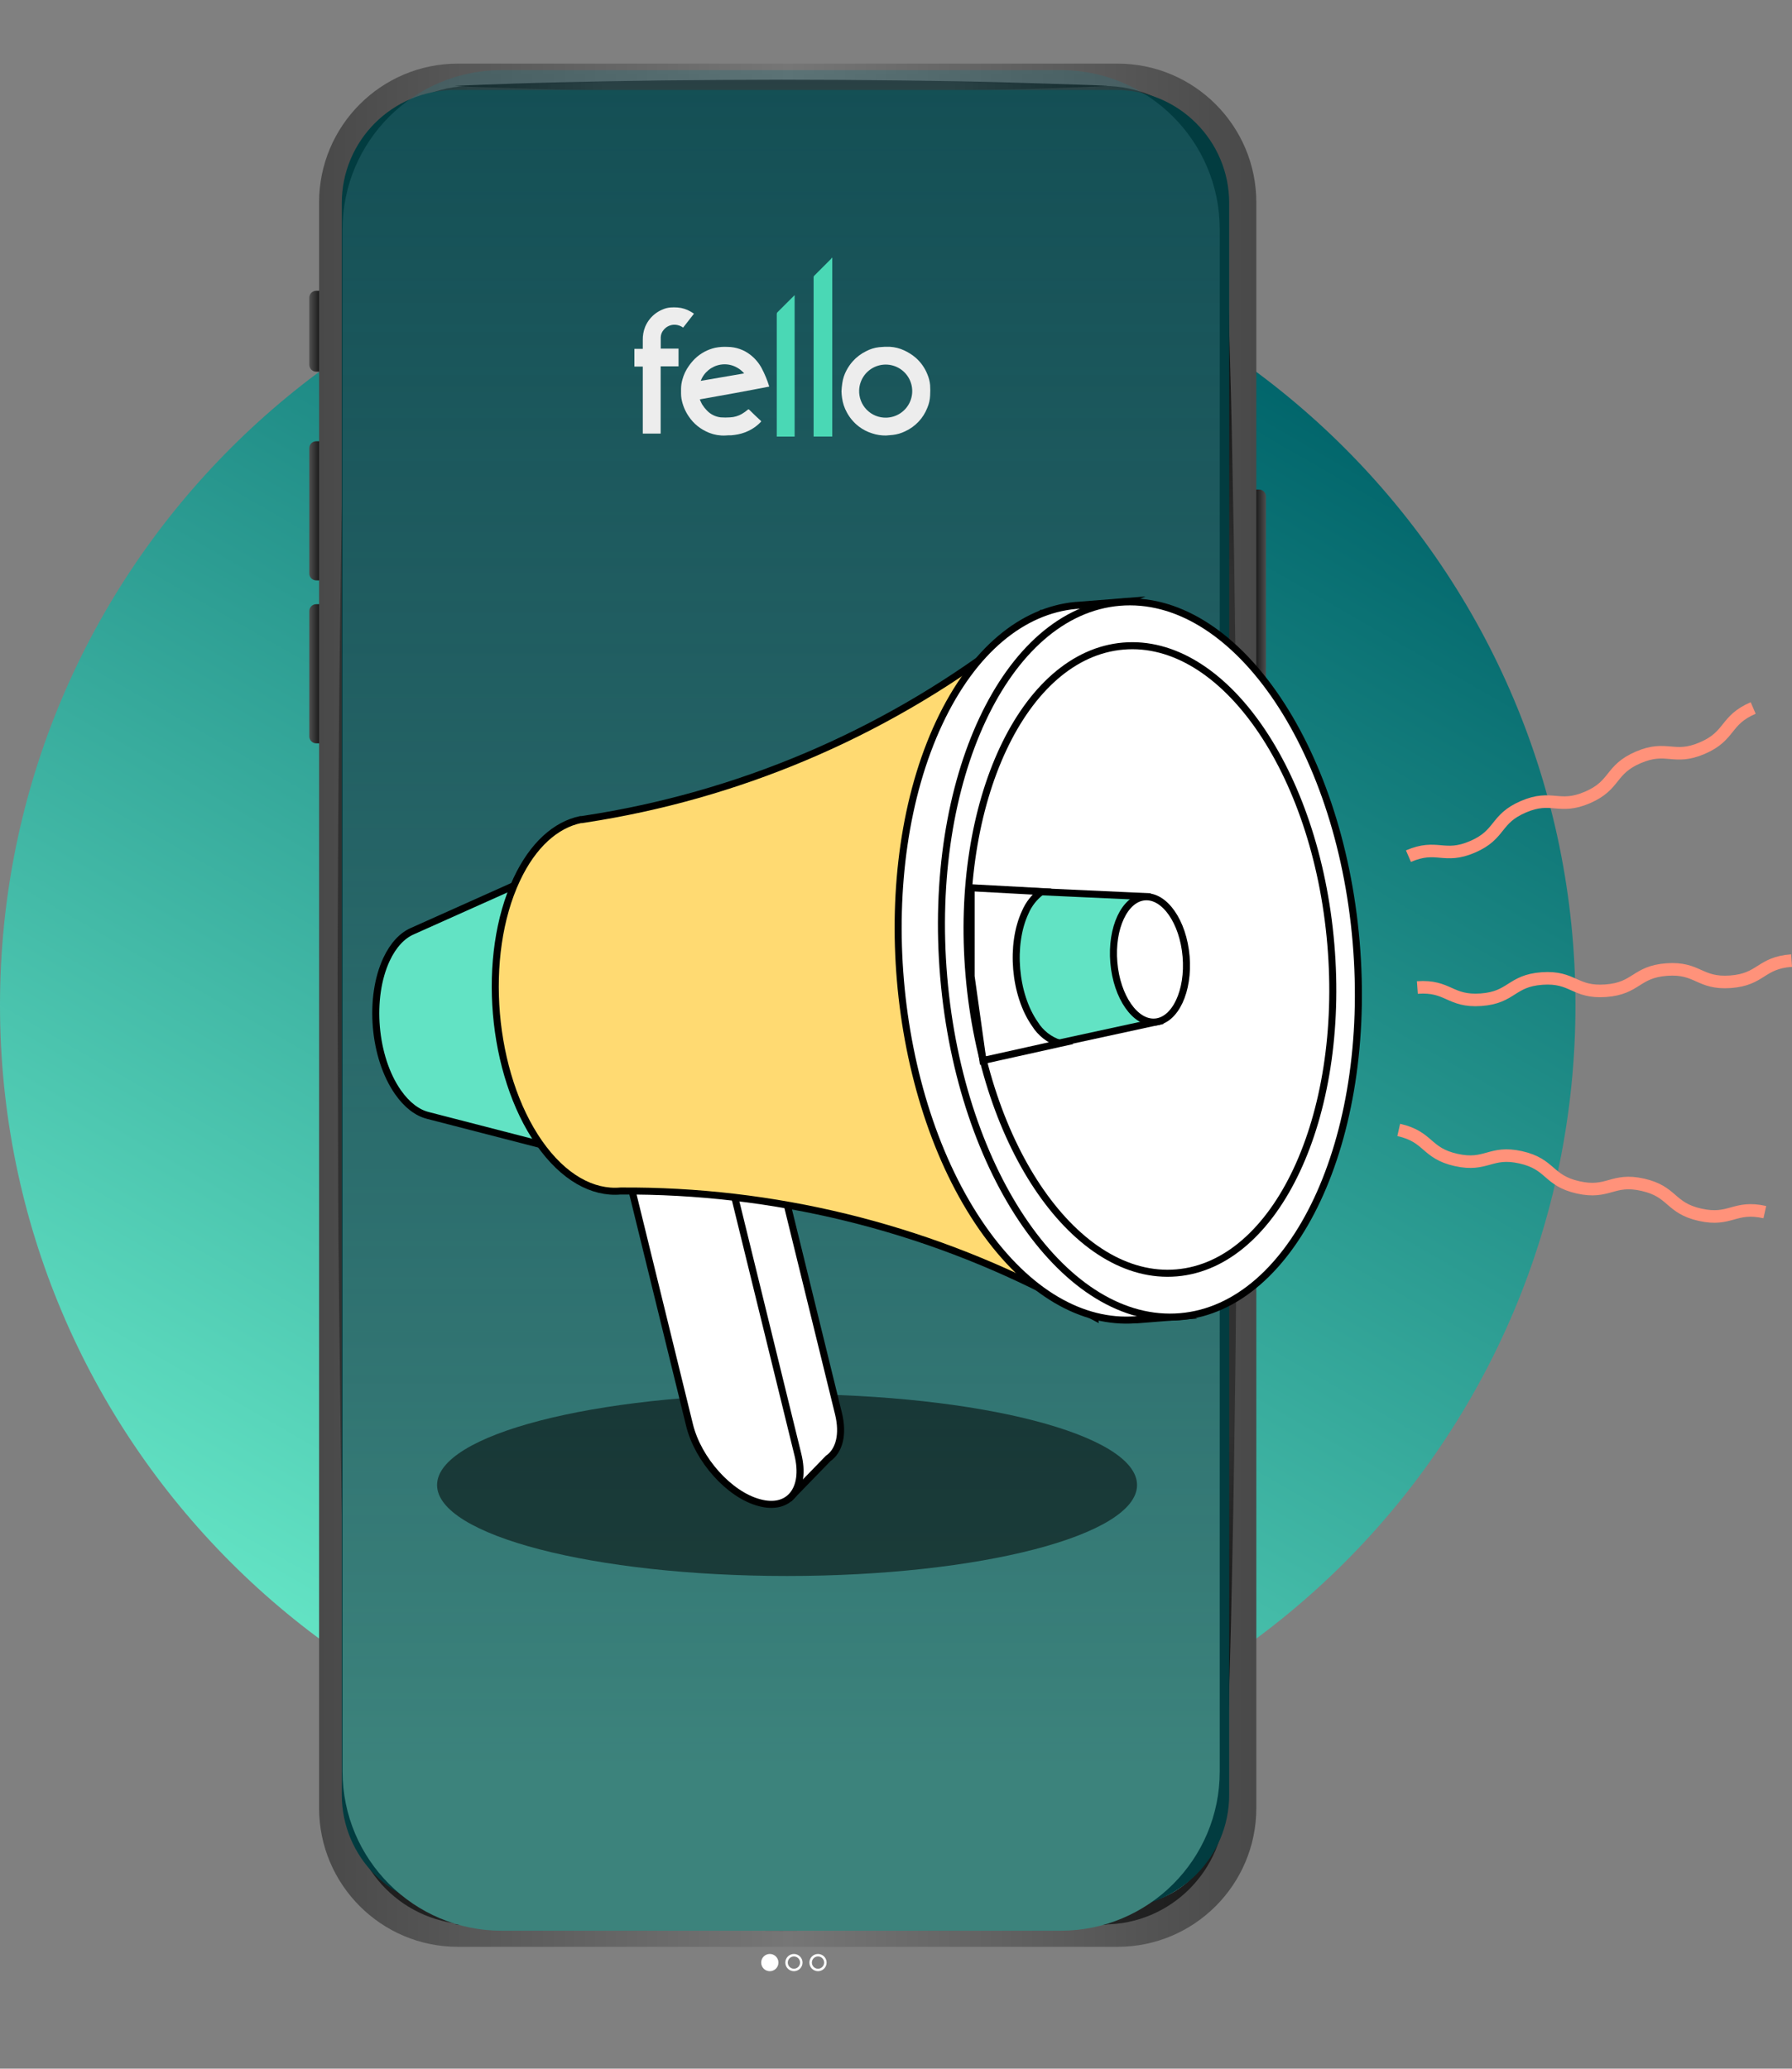 <svg viewBox="0 0 428 494" fill="none" xmlns="http://www.w3.org/2000/svg">
<rect x="0" y="0" width="428" height="494" fill="#808080" stroke="none"/>
<g clip-path="url(#clip0_109_354)">
<path d="M188.14 428.191C292.047 428.191 376.28 343.957 376.28 240.051C376.28 136.144 292.047 51.911 188.14 51.911C84.233 51.911 0 136.144 0 240.051C0 343.957 84.233 428.191 188.14 428.191Z" fill="url(#paint0_linear_109_354)"/>
<path d="M300.72 170.461H299.52V116.911H300.72C301.157 116.911 301.577 117.084 301.886 117.394C302.196 117.703 302.37 118.123 302.37 118.561V168.841C302.362 169.273 302.184 169.685 301.876 169.988C301.567 170.291 301.152 170.461 300.72 170.461Z" fill="url(#paint1_linear_109_354)"/>
<path d="M75.52 138.601H76.72V105.371H75.52C75.082 105.371 74.662 105.545 74.353 105.854C74.043 106.163 73.87 106.583 73.87 107.021V136.911C73.864 137.131 73.903 137.35 73.984 137.554C74.064 137.759 74.185 137.946 74.338 138.103C74.492 138.261 74.676 138.386 74.879 138.471C75.082 138.557 75.299 138.601 75.52 138.601V138.601Z" fill="url(#paint2_linear_109_354)"/>
<path d="M75.52 88.76H76.72V69.44H75.52C75.083 69.44 74.663 69.614 74.353 69.924C74.044 70.233 73.87 70.653 73.87 71.09V87.09C73.868 87.309 73.908 87.525 73.99 87.728C74.072 87.93 74.193 88.115 74.346 88.27C74.5 88.425 74.683 88.549 74.884 88.633C75.086 88.717 75.302 88.76 75.52 88.76V88.76Z" fill="url(#paint3_linear_109_354)"/>
<path d="M75.52 177.511H76.72V144.281H75.52C75.082 144.281 74.663 144.454 74.353 144.764C74.044 145.073 73.87 145.493 73.87 145.931V175.911C73.883 176.34 74.063 176.746 74.371 177.045C74.679 177.344 75.091 177.511 75.52 177.511Z" fill="url(#paint4_linear_109_354)"/>
<path d="M266.9 15.19H109.37C91.056 15.19 76.21 30.037 76.21 48.35V431.75C76.21 450.064 91.056 464.91 109.37 464.91H266.9C285.214 464.91 300.06 450.064 300.06 431.75V48.35C300.06 30.037 285.214 15.19 266.9 15.19Z" fill="url(#paint5_linear_109_354)"/>
<path d="M263.61 20.52H112.66C96.661 20.52 83.69 33.491 83.69 49.49V430.6C83.69 446.6 96.661 459.57 112.66 459.57H263.61C279.61 459.57 292.58 446.6 292.58 430.6V49.49C292.58 33.491 279.61 20.52 263.61 20.52Z" fill="url(#paint6_linear_109_354)"/>
<path d="M109.37 454.551C103.503 454.541 97.865 452.274 93.625 448.219C89.385 444.163 86.869 438.631 86.6 432.771C86.6 432.431 86.6 432.097 86.6 431.771V48.371C86.608 42.42 88.94 36.708 93.098 32.451C97.255 28.195 102.911 25.729 108.86 25.581H266.9C267.4 25.581 267.9 25.581 268.41 25.631C274.18 26.021 279.587 28.586 283.539 32.809C287.491 37.032 289.693 42.597 289.7 48.381V431.781C289.701 433.323 289.543 434.861 289.23 436.371C288.168 441.51 285.367 446.127 281.3 449.443C277.233 452.76 272.148 454.574 266.9 454.581L109.37 454.551Z" fill="white"/>
<g style="mix-blend-mode:screen">
<path d="M292.58 435.29C292.58 435.29 292.58 433.77 292.42 430.93C292.26 428.09 292.13 423.93 292 418.61C291.75 408 291.21 392.84 290.88 374.61C290.69 365.52 290.49 355.66 290.37 345.24C290.25 334.82 290.1 323.83 289.96 312.46C289.82 301.09 289.72 289.34 289.71 277.41C289.7 265.48 289.64 253.34 289.6 241.22C289.56 229.1 289.67 216.961 289.7 205.031C289.73 193.101 289.88 181.34 289.96 169.97C290.04 158.6 290.21 147.61 290.36 137.19C290.51 126.77 290.68 116.92 290.87 107.82C291.06 98.72 291.26 90.391 291.47 83.001C291.68 75.611 291.85 69.17 292 63.86C292.15 58.55 292.33 54.39 292.42 51.55C292.51 48.71 292.58 47.19 292.58 47.19C292.58 47.19 292.64 48.7 292.74 51.55C292.84 54.4 293.03 58.55 293.16 63.86C293.29 69.17 293.49 75.611 293.69 83.001C293.89 90.391 294.14 98.73 294.29 107.82C294.44 116.91 294.68 126.82 294.81 137.19C294.94 147.56 295.13 158.6 295.21 169.97C295.29 181.34 295.46 193.091 295.46 205.031C295.46 216.971 295.53 229.09 295.56 241.22C295.59 253.35 295.49 265.47 295.46 277.41C295.43 289.35 295.28 301.09 295.2 312.46C295.12 323.83 294.93 334.82 294.8 345.24C294.67 355.66 294.47 365.52 294.28 374.61C293.95 392.8 293.41 407.96 293.16 418.61C293.03 423.92 292.83 428.09 292.74 430.93C292.65 433.77 292.58 435.29 292.58 435.29Z" fill="url(#paint7_linear_109_354)"/>
</g>
<g style="mix-blend-mode:screen">
<path d="M83.621 435.29L83.46 430.93C83.371 428.09 83.171 423.93 83.04 418.61C82.79 408 82.251 392.84 81.921 374.61C81.731 365.52 81.531 355.66 81.4 345.24C81.27 334.82 81.141 323.83 81.001 312.46C80.861 301.09 80.76 289.34 80.751 277.41C80.74 265.48 80.68 253.34 80.641 241.22C80.6 229.1 80.71 216.961 80.74 205.031C80.77 193.101 80.921 181.34 81.001 169.97C81.081 158.6 81.251 147.61 81.4 137.19C81.55 126.77 81.721 116.92 81.91 107.82C82.1 98.72 82.3 90.391 82.51 83.001C82.721 75.611 82.891 69.17 83.04 63.86C83.191 58.55 83.371 54.39 83.46 51.55C83.55 48.71 83.621 47.19 83.621 47.19C83.621 47.19 83.68 48.7 83.781 51.55C83.88 54.4 84.07 58.55 84.201 63.86C84.331 69.17 84.531 75.611 84.731 83.001C84.93 90.391 85.18 98.73 85.331 107.82C85.481 116.91 85.721 126.82 85.85 137.19C85.981 147.56 86.171 158.6 86.24 169.97C86.311 181.34 86.501 193.091 86.501 205.031C86.501 216.971 86.561 229.09 86.6 241.22C86.641 253.35 86.531 265.47 86.49 277.41C86.451 289.35 86.32 301.09 86.24 312.46C86.16 323.83 85.96 334.82 85.841 345.24C85.721 355.66 85.51 365.52 85.32 374.61C84.99 392.8 84.451 407.96 84.201 418.61C84.07 423.92 83.871 428.09 83.781 430.93L83.621 435.29Z" fill="url(#paint8_linear_109_354)"/>
</g>
<g style="mix-blend-mode:screen">
<path d="M108.61 20.521C108.61 20.521 111.04 20.391 115.31 20.231C119.58 20.071 125.66 19.841 132.97 19.671C140.28 19.501 148.81 19.321 157.97 19.211L172.06 19.091L186.6 19.031L201.15 19.081L215.24 19.211C224.37 19.311 232.9 19.471 240.24 19.671C247.58 19.871 253.65 20.101 257.91 20.231C262.17 20.361 264.61 20.521 264.61 20.521C264.61 20.521 262.18 20.651 257.91 20.811C253.64 20.971 247.55 21.211 240.24 21.381C232.93 21.551 224.4 21.731 215.24 21.831L201.15 21.961H186.6H172.06L157.97 21.831C148.83 21.721 140.3 21.571 132.97 21.371C125.64 21.171 119.57 20.941 115.31 20.811C111.05 20.68 108.61 20.521 108.61 20.521Z" fill="url(#paint9_linear_109_354)"/>
</g>
<g style="mix-blend-mode:screen">
<path d="M108.61 459.57C108.61 459.57 111.04 459.44 115.31 459.29C119.58 459.14 125.66 458.89 132.97 458.72C140.28 458.55 148.81 458.371 157.97 458.271L172.06 458.14L186.6 458.09L201.15 458.14L215.24 458.26C224.37 458.37 232.9 458.53 240.24 458.72C247.58 458.91 253.65 459.161 257.91 459.281C262.17 459.401 264.61 459.57 264.61 459.57C264.61 459.57 262.18 459.71 257.91 459.86C253.64 460.01 247.55 460.26 240.24 460.43C232.93 460.6 224.4 460.78 215.24 460.89L201.15 461.01L186.6 461.06L172.06 461.01L157.97 460.88C148.83 460.78 140.3 460.62 132.97 460.43C125.64 460.24 119.57 459.99 115.31 459.86C111.05 459.73 108.61 459.57 108.61 459.57Z" fill="url(#paint10_linear_109_354)"/>
</g>
<path d="M217.95 445.3H158.27C157.826 445.298 157.401 445.12 157.088 444.805C156.775 444.49 156.6 444.064 156.6 443.62V443.62C156.6 443.177 156.775 442.751 157.088 442.436C157.401 442.121 157.826 441.943 158.27 441.94H217.95C218.393 441.943 218.818 442.121 219.131 442.436C219.444 442.751 219.62 443.177 219.62 443.62V443.62C219.62 444.064 219.444 444.49 219.131 444.805C218.818 445.12 218.393 445.298 217.95 445.3V445.3Z" fill="#1B1B1B"/>
<path d="M270 25.49H105.55C94.217 25.49 85.03 34.677 85.03 46.01V434.07C85.03 445.403 94.217 454.59 105.55 454.59H270C281.333 454.59 290.52 445.403 290.52 434.07V46.01C290.52 34.677 281.333 25.49 270 25.49Z" fill="white"/>
<path d="M266.58 21.496H108.632C93.72 21.496 81.632 33.584 81.632 48.496V428.59C81.632 443.502 93.72 455.59 108.632 455.59H266.58C281.492 455.59 293.58 443.502 293.58 428.59V48.496C293.58 33.584 281.492 21.496 266.58 21.496Z" fill="#023C40"/>
<path d="M253.318 16.74H119.82C98.834 16.74 81.82 33.753 81.82 54.74V423.061C81.82 444.047 98.834 461.061 119.82 461.061H253.318C274.305 461.061 291.318 444.047 291.318 423.061V54.74C291.318 33.753 274.305 16.74 253.318 16.74Z" fill="url(#paint11_linear_109_354)"/>
<path d="M183.861 470.73C184.998 470.73 185.921 469.808 185.921 468.67C185.921 467.533 184.998 466.61 183.861 466.61C182.723 466.61 181.801 467.533 181.801 468.67C181.801 469.808 182.723 470.73 183.861 470.73Z" fill="white"/>
<path d="M189.62 470.43C190.592 470.43 191.38 469.642 191.38 468.67C191.38 467.698 190.592 466.91 189.62 466.91C188.648 466.91 187.86 467.698 187.86 468.67C187.86 469.642 188.648 470.43 189.62 470.43Z" stroke="white" stroke-width="0.59"/>
<path d="M195.37 470.43C196.342 470.43 197.13 469.642 197.13 468.67C197.13 467.698 196.342 466.91 195.37 466.91C194.398 466.91 193.61 467.698 193.61 468.67C193.61 469.642 194.398 470.43 195.37 470.43Z" stroke="white" stroke-width="0.59"/>
<path d="M183.73 92.32C180.95 92.85 178.21 93.38 175.46 93.88C172.71 94.38 169.96 94.88 167.14 95.371C167.299 95.786 167.486 96.191 167.7 96.58C168.029 97.102 168.411 97.588 168.84 98.031C169.715 98.951 170.888 99.532 172.15 99.671C172.886 99.721 173.624 99.721 174.36 99.671C175.352 99.627 176.32 99.346 177.18 98.85C177.677 98.557 178.149 98.223 178.59 97.85C178.74 97.73 178.81 97.71 178.95 97.85C179.43 98.33 179.95 98.801 180.41 99.271L181.75 100.521C181.767 100.551 181.775 100.586 181.775 100.62C181.775 100.655 181.767 100.69 181.75 100.721C181.09 101.422 180.332 102.025 179.5 102.511C178.503 103.086 177.419 103.495 176.29 103.721C175.748 103.827 175.201 103.904 174.65 103.951C174.16 103.951 173.65 103.951 173.2 104.001C171.907 104.058 170.615 103.843 169.41 103.37C168.401 102.973 167.458 102.427 166.61 101.751C165.788 101.092 165.072 100.309 164.49 99.43C163.621 98.159 163.031 96.717 162.76 95.201C162.697 94.794 162.663 94.382 162.66 93.971C162.66 93.601 162.66 93.231 162.66 92.861C162.67 92.102 162.781 91.349 162.99 90.621C163.303 89.469 163.817 88.382 164.51 87.41C164.941 86.786 165.43 86.204 165.97 85.671C167.311 84.373 168.981 83.467 170.8 83.05C171.787 82.854 172.795 82.783 173.8 82.84C175.765 82.858 177.67 83.522 179.22 84.731C180.321 85.589 181.233 86.664 181.9 87.891C182.652 89.305 183.265 90.788 183.73 92.32V92.32ZM177.73 89.171C177.262 88.62 176.7 88.156 176.07 87.8C174.861 87.102 173.447 86.848 172.07 87.08C171.016 87.26 170.028 87.712 169.202 88.391C168.376 89.07 167.741 89.952 167.36 90.951L177.73 89.171Z" fill="#EDEDED"/>
<path d="M211.63 104.001C210.489 104.02 209.353 103.844 208.27 103.48C207.129 103.123 206.06 102.567 205.11 101.84C203.933 100.935 202.962 99.79 202.26 98.481C201.669 97.415 201.283 96.248 201.12 95.04C201.039 94.511 200.992 93.976 200.98 93.44C201.009 92.791 201.073 92.143 201.17 91.501C201.322 90.433 201.66 89.4 202.17 88.451C202.583 87.671 203.087 86.942 203.67 86.281C204.573 85.273 205.664 84.451 206.88 83.86C207.838 83.352 208.883 83.029 209.96 82.91C210.827 82.815 211.699 82.785 212.57 82.82C213.738 82.887 214.881 83.176 215.94 83.67C216.949 84.13 217.889 84.729 218.73 85.451C219.953 86.53 220.902 87.883 221.5 89.4C221.849 90.218 222.068 91.085 222.15 91.971C222.201 92.806 222.201 93.645 222.15 94.481C222.103 95.483 221.876 96.468 221.48 97.39C220.509 99.878 218.609 101.89 216.18 103.001C215.259 103.451 214.269 103.741 213.25 103.86C212.74 103.91 212.18 103.961 211.63 104.001ZM211.63 99.74C212.87 99.722 214.077 99.34 215.102 98.643C216.127 97.946 216.925 96.963 217.397 95.817C217.87 94.671 217.996 93.412 217.76 92.195C217.524 90.978 216.937 89.857 216.07 88.97C215.204 88.083 214.097 87.47 212.885 87.206C211.674 86.942 210.412 87.04 209.255 87.485C208.099 87.931 207.098 88.707 206.377 89.715C205.657 90.724 205.248 91.922 205.2 93.16C205.165 94.025 205.307 94.887 205.618 95.695C205.929 96.502 206.402 97.237 207.009 97.853C207.615 98.47 208.342 98.956 209.144 99.281C209.946 99.605 210.806 99.762 211.67 99.74H211.63Z" fill="#EDEDED"/>
<path d="M198.78 61.59V104.25H194.32V103.97C194.32 91.391 194.32 78.814 194.32 66.24C194.317 66.158 194.332 66.075 194.365 65.999C194.398 65.923 194.447 65.855 194.51 65.8C195.86 64.45 197.22 63.1 198.51 61.8C198.567 61.725 198.611 61.64 198.64 61.55L198.78 61.59Z" fill="#4AD8B5"/>
<path d="M163.16 78.231C162.604 77.827 161.945 77.591 161.26 77.55C160.731 77.522 160.204 77.62 159.722 77.838C159.24 78.055 158.817 78.385 158.49 78.8C158.072 79.283 157.833 79.893 157.81 80.531C157.81 81.411 157.81 82.291 157.81 83.161C157.81 83.161 157.81 83.211 157.81 83.251H162.06V87.481H157.79V103.54H153.52V87.54H151.52V83.311H153.52V81.251C153.493 80.153 153.687 79.062 154.09 78.04C154.376 77.361 154.756 76.725 155.22 76.151C156.004 75.191 157.009 74.436 158.15 73.951C158.764 73.664 159.424 73.488 160.1 73.431C160.675 73.386 161.254 73.386 161.83 73.431C162.946 73.514 164.028 73.856 164.99 74.431C165.25 74.571 165.49 74.741 165.75 74.911L163.16 78.231Z" fill="#EDEDED"/>
<path d="M185.52 104.261V74.981C185.516 74.903 185.529 74.824 185.558 74.751C185.588 74.679 185.633 74.614 185.69 74.561L189.58 70.681C189.646 70.613 189.716 70.549 189.79 70.491V104.261H185.52Z" fill="#4AD8B5"/>
<path opacity="0.52" d="M187.98 376.351C234.145 376.351 271.57 366.626 271.57 354.631C271.57 342.635 234.145 332.911 187.98 332.911C141.814 332.911 104.39 342.635 104.39 354.631C104.39 366.626 141.814 376.351 187.98 376.351Z" fill="black"/>
<path d="M174.37 330.51L171.98 320.771L146.32 265.45L156 255.65L181.88 262.7L200.26 337.56C201.49 342.56 200.43 346.471 197.8 348.281L189.2 357.13L186.76 352.61L182.88 344.25C178.782 340.584 175.828 335.813 174.37 330.51V330.51Z" fill="white" stroke="black" stroke-width="1.68" stroke-miterlimit="10"/>
<path d="M181.3 358.821C188.45 360.821 192.6 355.641 190.57 347.371L172.2 272.501L146.32 265.451L164.69 340.321C166.72 348.591 174.16 356.911 181.3 358.821Z" fill="white" stroke="black" stroke-width="1.68" stroke-miterlimit="10"/>
<path d="M95.03 260.79C89.23 252.47 88.03 238.28 92.32 229.09C93.94 225.64 96.11 223.39 98.49 222.36L152.7 198.09L159.58 281.18L102.23 266.38C99.71 265.76 97.2 263.91 95.03 260.79Z" fill="#62E3C4" stroke="black" stroke-width="1.68" stroke-miterlimit="10"/>
<path d="M128.77 272.91C117.26 256.4 114.86 228.241 123.41 210.021C127.29 201.741 132.77 196.95 138.67 195.72H138.79H138.95L139.74 195.6C176.037 190.053 210.379 175.545 239.66 153.39L247.96 147.11L261.46 314.51L252.63 309.86C220.447 292.917 184.58 284.179 148.21 284.42C141.59 285 134.58 281.23 128.77 272.91Z" fill="#FFDA72" stroke="black" stroke-width="1.68" stroke-miterlimit="10"/>
<path d="M234.62 293.2C212.55 261.53 207.94 207.53 224.33 172.58C232.51 155.15 244.33 145.75 256.92 144.58H257.08L268.56 143.67L265.3 145.06C275.3 147.06 285.3 154.2 293.98 166.59C316.05 198.26 320.65 252.27 304.26 287.22C297.83 300.94 289.12 309.68 279.58 313.33L282.19 314.33L271.63 315.17H271.52H271.14C258.63 316.1 245.52 308.84 234.62 293.2Z" fill="white" stroke="black" stroke-width="1.68" stroke-miterlimit="10"/>
<path d="M242.79 292.541C220.72 260.911 216.11 206.911 232.52 171.911C240.58 154.721 252.22 145.351 264.6 144.031L266.36 143.891C266.97 143.891 267.59 143.891 268.2 143.891L265.31 145.121C275.31 147.121 285.31 154.261 293.99 166.651C316.06 198.321 320.66 252.331 304.27 287.281C297.84 301.001 289.13 309.741 279.59 313.391L281.97 314.301C268.71 316.451 254.52 309.311 242.79 292.541Z" fill="white"/>
<path d="M281.915 314.429C309.116 312.111 327.913 272.042 323.899 224.931C319.885 177.821 294.58 141.509 267.38 143.827C240.179 146.145 221.382 186.214 225.396 233.324C229.41 280.435 254.714 316.746 281.915 314.429Z" fill="white" stroke="black" stroke-width="1.68" stroke-miterlimit="10"/>
<path d="M281.024 303.967C304.884 301.934 321.372 266.779 317.851 225.447C314.329 184.114 292.131 152.256 268.271 154.289C244.41 156.322 227.922 191.477 231.444 232.809C234.965 274.141 257.163 306 281.024 303.967Z" fill="white"/>
<path opacity="0.5" d="M299.75 280.781C301.958 276.013 303.712 271.047 304.99 265.951C306.321 260.694 305.518 255.123 302.757 250.456C299.995 245.789 295.499 242.404 290.25 241.041C277.31 237.681 257.96 234.451 231.78 234.681C229.78 214.921 232.3 194.611 239.78 178.771C246.12 165.261 254.97 157.251 264.55 154.891H264.63L265.71 154.661H265.9L266.9 154.491H267.09L268.19 154.361H268.26C269.07 154.291 269.89 154.251 270.71 154.261H270.78C271.15 154.261 271.52 154.261 271.88 154.261H272.1L273.1 154.341H273.35L274.35 154.471H274.52C275.33 154.591 276.14 154.751 276.96 154.951H277.05L278.13 155.241L278.4 155.331L279.32 155.621L279.62 155.731L280.54 156.071L280.81 156.181C281.19 156.331 281.56 156.481 281.93 156.651C282.34 156.831 282.74 157.031 283.14 157.231L283.28 157.301L284.28 157.831L284.6 158.011L285.44 158.501L285.8 158.711L286.62 159.231L286.96 159.451L287.89 160.091L288.11 160.241L289.26 161.091L289.41 161.211L290.41 161.981L290.76 162.281L291.53 162.941L291.92 163.281L292.65 163.961L293.03 164.311L293.83 165.091L294.13 165.391C294.49 165.761 294.85 166.131 295.21 166.521C295.256 166.562 295.299 166.605 295.34 166.651C295.65 167.001 295.97 167.341 296.28 167.651L296.63 168.051C296.87 168.321 297.1 168.601 297.34 168.891L297.73 169.361C297.96 169.641 298.18 169.911 298.4 170.201L298.79 170.691L299.49 171.611L299.82 172.051C300.16 172.521 300.5 172.991 300.82 173.471C301.37 174.251 301.9 175.051 302.42 175.871C302.61 176.161 302.79 176.461 302.97 176.751C303.32 177.301 303.65 177.851 303.97 178.401L304.48 179.271C304.85 179.921 305.22 180.591 305.58 181.271L305.92 181.901C306.37 182.741 306.79 183.591 307.21 184.451C307.39 184.811 307.55 185.161 307.72 185.521L308.47 187.161C308.66 187.581 308.85 188.001 309.03 188.431C309.21 188.861 309.45 189.431 309.66 189.941C309.87 190.451 310.03 190.831 310.21 191.281C310.49 192.001 310.77 192.731 311.04 193.461C311.31 194.191 311.52 194.811 311.76 195.461L312.15 196.581L312.74 198.401L313.04 199.401C313.73 201.691 314.37 204.001 314.93 206.401L315.02 206.751C315.2 207.511 315.37 208.281 315.53 209.041C315.58 209.241 315.62 209.441 315.66 209.641C320.66 233.391 319.03 259.781 309.85 279.351C301.85 296.431 289.8 304.721 277.36 303.911C286.02 300.911 293.94 293.161 299.75 280.781Z" fill="white"/>
<path d="M307.22 279.911C321.6 249.241 317.56 201.861 298.22 174.071C288.05 159.481 275.68 153.201 264.14 154.961C276.41 151.741 289.91 157.811 300.86 173.531C320.23 201.311 324.27 248.701 309.86 279.361C303.03 293.921 293.27 302.091 282.86 303.681C292.27 301.231 300.97 293.261 307.22 279.911Z" fill="white"/>
<path d="M274.049 214.12L231.548 212.174L234.972 252.978L276.989 243.86L274.049 214.12Z" fill="#62E3C4" stroke="black" stroke-width="1.68" stroke-miterlimit="10"/>
<path d="M275.931 244.064C280.696 243.658 283.989 236.637 283.286 228.383C282.582 220.128 278.149 213.766 273.384 214.172C268.618 214.578 265.325 221.599 266.028 229.853C266.732 238.107 271.165 244.47 275.931 244.064Z" fill="white" stroke="black" stroke-width="1.68" stroke-miterlimit="10"/>
<path d="M244.88 217.82C241.26 225.55 242.27 237.49 247.15 244.49C248.525 246.718 250.654 248.379 253.15 249.17L234.761 253.256L231.942 233.156L231.941 211.999L248.76 212.91C247.055 214.175 245.716 215.869 244.88 217.82Z" fill="white" stroke="black" stroke-width="1.68" stroke-miterlimit="10"/>
<path d="M281.024 303.967C304.884 301.934 321.372 266.779 317.851 225.447C314.329 184.114 292.131 152.256 268.271 154.289C244.41 156.322 227.922 191.477 231.444 232.809C234.965 274.141 257.163 306 281.024 303.967Z" stroke="black" stroke-width="1.68" stroke-miterlimit="10"/>
<path d="M336.39 204.45C343.25 201.5 344.83 205.18 351.69 202.23C358.55 199.28 356.97 195.61 363.83 192.66C370.69 189.71 372.27 193.39 379.13 190.44C385.99 187.49 384.41 183.82 391.27 180.87C398.13 177.92 399.72 181.6 406.58 178.65C413.44 175.7 411.87 172.02 418.73 169.07" stroke="#FF927A" stroke-width="3" stroke-miterlimit="10"/>
<path d="M338.52 235.821C345.96 235.281 346.25 239.271 353.7 238.741C361.15 238.211 360.86 234.211 368.3 233.671C375.74 233.131 376.04 237.131 383.49 236.591C390.94 236.051 390.65 232.071 398.1 231.531C405.55 230.991 405.84 234.991 413.29 234.451C420.74 233.911 420.45 229.921 427.9 229.391" stroke="#FF927A" stroke-width="3" stroke-miterlimit="10"/>
<path d="M334.07 269.831C341.36 271.471 340.48 275.371 347.77 277.001C355.06 278.631 355.93 274.741 363.21 276.371C370.49 278.001 369.62 281.911 376.91 283.551C384.2 285.191 385.07 281.281 392.35 282.921C399.63 284.561 398.76 288.461 406.05 290.091C413.34 291.721 414.22 287.831 421.51 289.461" stroke="#FF927A" stroke-width="3" stroke-miterlimit="10"/>
</g>
<defs>
<linearGradient id="paint0_linear_109_354" x1="94.05" y1="403.011" x2="282.22" y2="77.091" gradientUnits="userSpaceOnUse">
<stop stop-color="#63E3C4"/>
<stop offset="1" stop-color="#01656B"/>
</linearGradient>
<linearGradient id="paint1_linear_109_354" x1="299.52" y1="143.671" x2="302.37" y2="143.671" gradientUnits="userSpaceOnUse">
<stop stop-color="#101010"/>
<stop offset="1" stop-color="#4E4E4E"/>
</linearGradient>
<linearGradient id="paint2_linear_109_354" x1="73.91" y1="121.991" x2="76.76" y2="121.991" gradientUnits="userSpaceOnUse">
<stop stop-color="#4E4E4E"/>
<stop offset="1" stop-color="#101010"/>
</linearGradient>
<linearGradient id="paint3_linear_109_354" x1="76.72" y1="79.1" x2="74" y2="79.1" gradientUnits="userSpaceOnUse">
<stop stop-color="#101010"/>
<stop offset="1" stop-color="#4E4E4E"/>
</linearGradient>
<linearGradient id="paint4_linear_109_354" x1="73.91" y1="160.901" x2="76.76" y2="160.901" gradientUnits="userSpaceOnUse">
<stop stop-color="#4E4E4E"/>
<stop offset="1" stop-color="#101010"/>
</linearGradient>
<linearGradient id="paint5_linear_109_354" x1="76.21" y1="240.05" x2="300.06" y2="240.05" gradientUnits="userSpaceOnUse">
<stop stop-color="#494949"/>
<stop offset="0.5" stop-color="#767676"/>
<stop offset="1" stop-color="#494949"/>
</linearGradient>
<linearGradient id="paint6_linear_109_354" x1="83.69" y1="240.05" x2="292.58" y2="240.05" gradientUnits="userSpaceOnUse">
<stop stop-color="#1B1B1B"/>
<stop offset="0.5" stop-color="#3B3B3B"/>
<stop offset="1" stop-color="#1B1B1B"/>
</linearGradient>
<linearGradient id="paint7_linear_109_354" x1="292.58" y1="49.34" x2="292.58" y2="434.55" gradientUnits="userSpaceOnUse">
<stop/>
<stop offset="0.23" stop-color="#303030"/>
<stop offset="0.76" stop-color="#303030"/>
<stop offset="1"/>
</linearGradient>
<linearGradient id="paint8_linear_109_354" x1="83.621" y1="433.76" x2="83.621" y2="45.13" gradientUnits="userSpaceOnUse">
<stop/>
<stop offset="0.23" stop-color="#303030"/>
<stop offset="0.76" stop-color="#303030"/>
<stop offset="1"/>
</linearGradient>
<linearGradient id="paint9_linear_109_354" x1="108.08" y1="20.521" x2="265.52" y2="20.521" gradientUnits="userSpaceOnUse">
<stop/>
<stop offset="0.23" stop-color="#242424"/>
<stop offset="0.76" stop-color="#242424"/>
<stop offset="1"/>
</linearGradient>
<linearGradient id="paint10_linear_109_354" x1="108.08" y1="459.57" x2="265.52" y2="459.57" gradientUnits="userSpaceOnUse">
<stop/>
<stop offset="0.23" stop-color="#303030"/>
<stop offset="0.76" stop-color="#303030"/>
<stop offset="1"/>
</linearGradient>
<linearGradient id="paint11_linear_109_354" x1="186.579" y1="-75.741" x2="186.579" y2="503.462" gradientUnits="userSpaceOnUse">
<stop stop-color="#2F6975" stop-opacity="0.24"/>
<stop offset="0.86" stop-color="#3C837C"/>
</linearGradient>
<clipPath id="clip0_109_354">
<rect width="428" height="492.64" fill="white" transform="translate(0 0.99)"/>
</clipPath>
</defs>
</svg>
